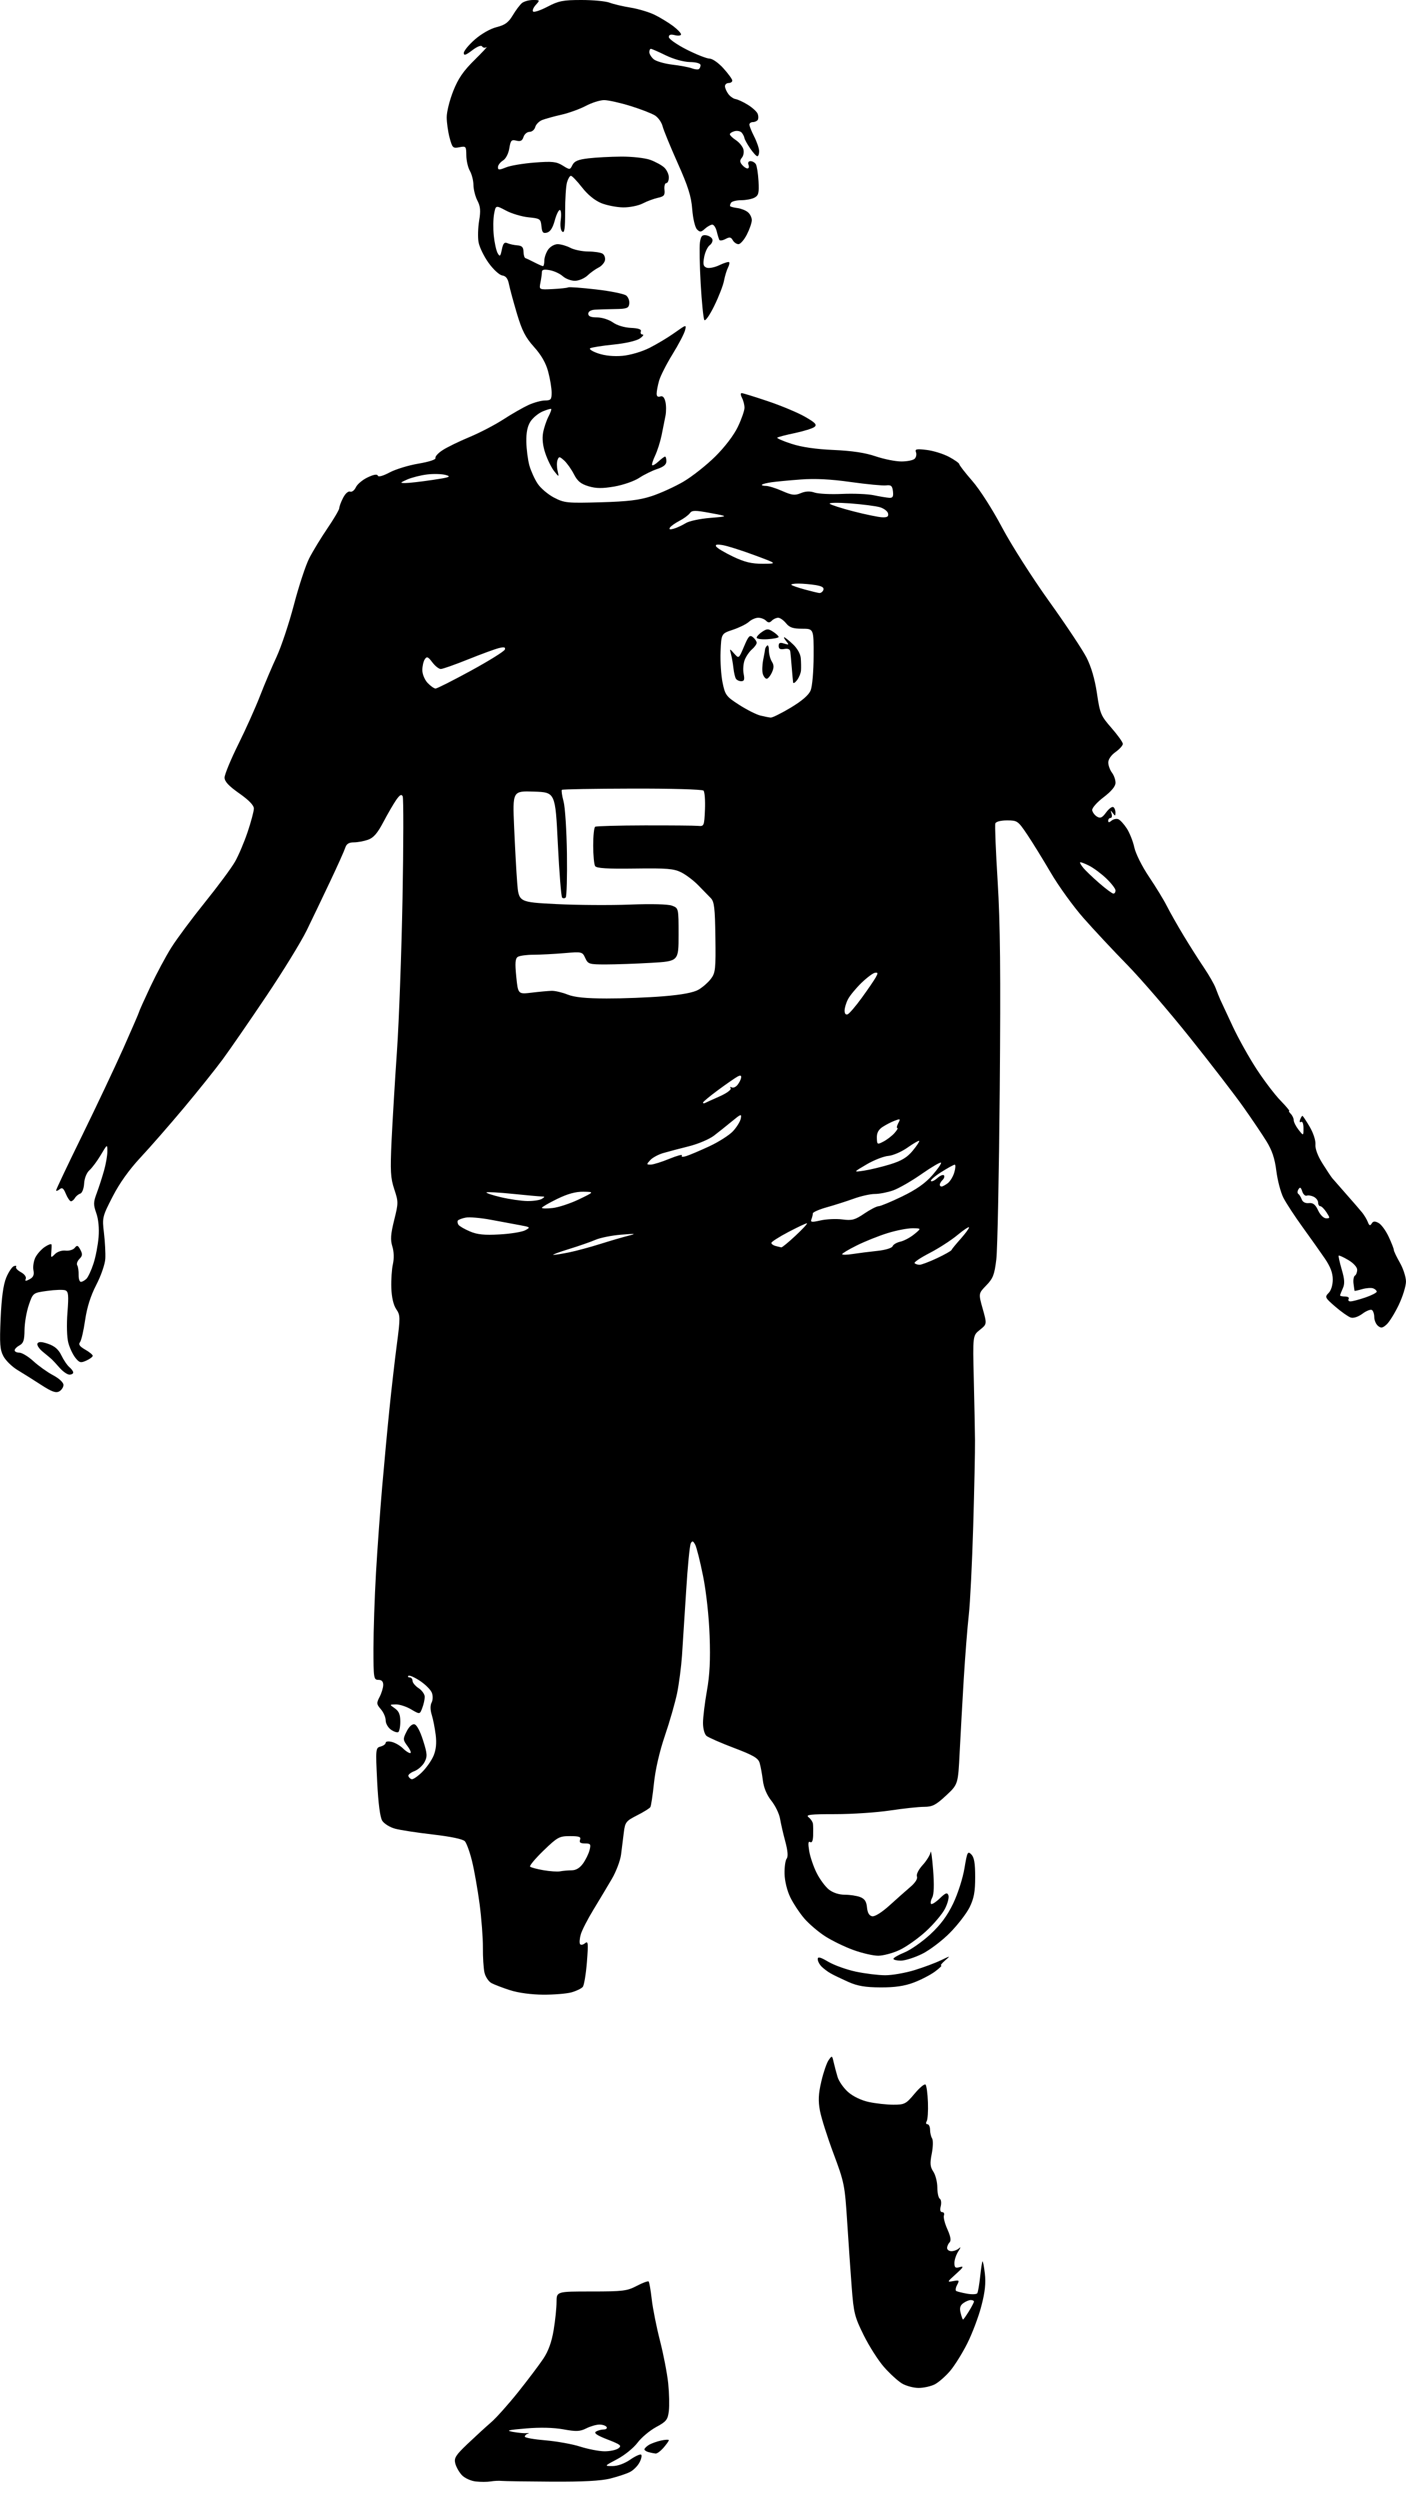 <?xml version="1.0" encoding="UTF-8" standalone="no"?>
<svg 
  version="1.1" 
  xmlns="http://www.w3.org/2000/svg" 
  xmlns:xlink="http://www.w3.org/1999/xlink" 
  xmlns:svg="http://www.w3.org/2000/svg"
  xmlns:rdf="http://www.w3.org/1999/02/22-rdf-syntax-ns#"
  xmlns:cc="http://creativecommons.org/ns#"
  xmlns:dc="http://purl.org/dc/elements/1.1/"
  viewBox="0 0 576 1024"
  width="576"
  height="1024"
>
<style>svg {background-color: white; }</style>"
<path stroke="none" fill="black" fill-rule="evenodd" d="M201.00,1016.30C199.62,1016.53 196.87,1016.54 194.87,1016.31C192.86,1016.08 190.34,1014.92 189.20,1013.70C188.07,1012.49 186.86,1010.33 186.51,1008.91C185.95,1006.68 186.69,1005.53 191.68,1000.79C194.88,997.75 199.19,993.81 201.25,992.03C203.31,990.25 208.29,984.68 212.31,979.65C216.32,974.62 220.97,968.46 222.62,965.97C224.67,962.89 226.01,959.15 226.82,954.28C227.47,950.34 228.00,945.18 228.00,942.81C228.01,938.50 228.01,938.50 242.25,938.50C255.18,938.50 256.91,938.29 260.87,936.20C263.27,934.94 265.46,934.13 265.73,934.40C266.00,934.67 266.57,937.95 267.00,941.69C267.42,945.44 268.95,953.08 270.38,958.67C271.82,964.27 273.33,972.14 273.75,976.17C274.16,980.20 274.27,985.30 274.00,987.50C273.56,991.05 272.97,991.78 268.76,994.05C266.16,995.46 262.74,998.34 261.16,1000.45C259.59,1002.56 255.87,1005.57 252.90,1007.14C247.50,1010.00 247.50,1010.00 250.95,1010.00C253.05,1010.00 255.89,1008.96 258.21,1007.35C260.32,1005.89 262.33,1005.00 262.69,1005.35C263.04,1005.71 262.71,1007.17 261.95,1008.59C261.19,1010.01 259.43,1011.75 258.04,1012.45C256.64,1013.16 253.03,1014.35 250.00,1015.11C246.21,1016.07 238.76,1016.46 226.00,1016.39C215.82,1016.33 206.60,1016.19 205.50,1016.08C204.40,1015.96 202.38,1016.06 201.00,1016.30zM268.57,1004.88C267.98,1004.82 266.71,1004.56 265.75,1004.31C264.79,1004.06 264.00,1003.54 264.00,1003.17C264.00,1002.79 264.80,1001.98 265.78,1001.37C266.76,1000.76 269.01,999.94 270.78,999.55C272.55,999.16 274.00,999.10 274.00,999.41C274.00,999.73 273.02,1001.11 271.82,1002.49C270.62,1003.87 269.16,1004.95 268.57,1004.88zM247.56,1003.95C249.79,1003.98 252.39,1003.44 253.33,1002.75C254.82,1001.66 254.27,1001.20 248.91,999.13C244.59,997.45 243.18,996.50 244.14,995.89C244.89,995.42 246.31,995.02 247.31,995.02C248.30,995.01 248.84,994.55 248.50,994.00C248.16,993.45 246.85,993.00 245.59,993.00C244.34,993.00 241.91,993.70 240.20,994.55C237.58,995.86 236.09,995.92 230.80,994.96C226.78,994.23 221.28,994.10 215.51,994.59C207.79,995.25 207.06,995.46 210.40,996.05C212.55,996.42 215.02,996.63 215.90,996.51C216.78,996.39 216.94,996.48 216.25,996.72C215.56,996.95 215.00,997.51 215.00,997.96C215.00,998.40 218.79,999.08 223.42,999.46C228.05,999.85 234.46,1001.00 237.67,1002.03C240.88,1003.05 245.33,1003.92 247.56,1003.95zM376.30,978.00C374.21,977.99 371.13,977.16 369.46,976.14C367.79,975.12 364.50,972.11 362.16,969.45C359.82,966.79 356.08,960.93 353.85,956.43C350.14,948.95 349.72,947.29 348.93,936.88C348.45,930.62 347.61,918.48 347.06,909.90C346.11,894.98 345.87,893.78 341.48,882.05C338.96,875.31 336.45,867.40 335.91,864.47C335.15,860.38 335.28,857.59 336.47,852.48C337.32,848.82 338.66,844.90 339.45,843.77C340.86,841.76 340.90,841.78 341.53,844.61C341.89,846.20 342.62,848.94 343.15,850.70C343.69,852.46 345.63,855.23 347.48,856.85C349.51,858.63 352.88,860.24 355.97,860.90C358.79,861.51 363.30,862.00 366.00,862.00C370.58,862.00 371.14,861.71 374.66,857.51C376.72,855.03 378.75,853.35 379.16,853.76C379.58,854.18 380.02,857.45 380.15,861.03C380.29,864.62 380.05,868.10 379.64,868.78C379.22,869.45 379.36,870.00 379.94,870.00C380.52,870.00 381.01,871.01 381.02,872.25C381.02,873.49 381.40,875.09 381.86,875.81C382.32,876.53 382.25,879.33 381.72,882.04C380.92,886.06 381.04,887.41 382.37,889.44C383.27,890.81 384.00,893.72 384.00,895.91C384.00,898.09 384.45,900.16 385.00,900.50C385.56,900.84 385.73,902.22 385.40,903.56C385.00,905.14 385.21,906.00 386.00,906.00C386.67,906.00 386.98,906.61 386.70,907.35C386.41,908.08 387.05,910.64 388.12,913.02C389.45,915.98 389.73,917.67 389.03,918.37C388.46,918.94 388.00,919.98 388.00,920.70C388.00,921.41 388.81,922.00 389.80,922.00C390.79,922.00 392.21,921.44 392.95,920.75C393.70,920.06 393.56,920.61 392.65,921.97C391.74,923.33 391.00,925.50 391.00,926.79C391.00,928.74 391.38,929.03 393.25,928.50C395.00,928.00 394.65,928.62 391.65,931.31C387.94,934.64 387.90,934.74 390.51,934.24C392.99,933.77 393.12,933.90 392.11,935.80C391.49,936.94 391.33,938.07 391.75,938.31C392.16,938.54 394.15,939.04 396.17,939.40C398.19,939.76 400.08,939.68 400.37,939.21C400.66,938.74 401.18,935.69 401.54,932.43C401.89,929.17 402.32,926.35 402.50,926.17C402.69,925.98 403.12,928.23 403.47,931.17C403.93,935.02 403.54,938.70 402.05,944.41C400.93,948.76 398.33,955.65 396.29,959.72C394.25,963.80 391.05,968.91 389.19,971.09C387.32,973.27 384.52,975.72 382.95,976.53C381.38,977.34 378.39,978.00 376.30,978.00zM394.53,950.00C394.70,950.00 395.77,948.48 396.92,946.63C398.06,944.78 399.00,942.98 399.00,942.63C399.00,942.28 398.41,942.00 397.69,942.00C396.97,942.00 395.59,942.58 394.62,943.29C393.32,944.24 393.04,945.30 393.54,947.29C393.91,948.78 394.36,950.00 394.53,950.00zM222.50,816.94C217.72,816.91 212.29,816.18 209.00,815.12C205.97,814.15 202.52,812.83 201.33,812.19C200.14,811.54 198.85,809.58 198.46,807.83C198.08,806.08 197.79,801.48 197.83,797.61C197.86,793.74 197.26,785.77 196.49,779.90C195.71,774.03 194.33,766.14 193.41,762.36C192.49,758.59 191.15,754.87 190.43,754.09C189.62,753.23 184.65,752.18 177.43,751.35C170.99,750.61 163.99,749.54 161.86,748.96C159.74,748.39 157.37,746.93 156.60,745.71C155.70,744.27 154.97,738.67 154.52,729.68C153.85,716.23 153.89,715.84 155.92,715.31C157.06,715.01 158.00,714.32 158.00,713.77C158.00,713.21 159.10,713.06 160.53,713.42C161.91,713.77 163.94,714.94 165.03,716.03C166.11,717.11 167.46,718.00 168.03,718.00C168.60,718.00 168.13,716.75 167.00,715.21C165.04,712.57 165.02,712.26 166.57,709.16C167.55,707.19 168.82,706.01 169.77,706.20C170.72,706.38 172.12,708.99 173.32,712.79C175.07,718.33 175.13,719.38 173.90,721.71C173.13,723.16 171.26,724.82 169.74,725.40C168.22,725.97 167.13,726.88 167.30,727.41C167.48,727.94 168.07,728.52 168.61,728.70C169.15,728.88 171.06,727.59 172.86,725.84C174.65,724.08 176.80,721.04 177.62,719.07C178.64,716.62 178.92,713.93 178.49,710.50C178.14,707.75 177.42,704.06 176.87,702.30C176.24,700.27 176.22,698.44 176.82,697.30C177.35,696.28 177.40,694.54 176.93,693.30C176.47,692.09 174.27,689.88 172.03,688.40C169.79,686.92 167.67,686.00 167.31,686.35C166.96,686.71 167.19,687.00 167.83,687.00C168.47,687.00 169.00,687.62 169.00,688.38C169.00,689.15 170.12,690.51 171.50,691.41C172.88,692.31 174.00,693.91 174.00,694.96C174.00,696.01 173.55,698.07 172.99,699.53C171.98,702.19 171.98,702.19 168.43,700.09C166.48,698.94 163.67,698.02 162.19,698.05C159.50,698.10 159.50,698.10 161.75,699.67C163.42,700.84 164.00,702.23 164.00,705.06C164.00,707.16 163.62,709.11 163.16,709.40C162.70,709.68 161.35,709.23 160.16,708.40C158.97,707.57 158.00,705.86 158.00,704.60C158.00,703.34 157.12,701.29 156.03,700.04C154.24,697.97 154.19,697.53 155.53,694.94C156.34,693.38 157.00,691.18 157.00,690.05C157.00,688.67 156.35,688.00 155.00,688.00C153.10,688.00 153.00,687.33 153.00,675.11C153.00,668.02 153.46,654.18 154.02,644.36C154.59,634.54 155.73,618.62 156.56,609.00C157.39,599.38 158.73,584.98 159.55,577.00C160.36,569.02 161.72,557.17 162.57,550.67C164.04,539.47 164.02,538.69 162.32,536.17C161.17,534.46 160.45,531.34 160.32,527.50C160.21,524.20 160.49,519.80 160.96,517.73C161.48,515.40 161.39,512.62 160.73,510.48C159.89,507.74 160.05,505.46 161.48,499.71C163.23,492.70 163.23,492.20 161.52,487.06C160.00,482.47 159.84,479.65 160.42,467.11C160.80,459.07 161.79,442.60 162.62,430.50C163.46,418.40 164.48,390.27 164.90,368.00C165.31,345.73 165.34,326.89 164.97,326.14C164.47,325.14 163.77,325.53 162.30,327.64C161.21,329.21 158.84,333.29 157.05,336.69C154.62,341.30 153.01,343.15 150.74,343.94C149.07,344.52 146.45,345.00 144.92,345.00C142.92,345.00 141.94,345.63 141.43,347.23C141.04,348.46 138.26,354.65 135.26,360.98C132.27,367.32 127.95,376.32 125.67,381.00C123.39,385.68 115.93,397.82 109.08,408.00C102.24,418.18 94.21,429.81 91.24,433.85C88.27,437.89 81.06,446.89 75.23,453.85C69.40,460.81 61.44,469.92 57.53,474.10C52.90,479.07 48.94,484.61 46.13,490.10C41.92,498.30 41.84,498.65 42.59,505.00C43.01,508.57 43.26,513.30 43.14,515.50C43.02,517.74 41.40,522.45 39.46,526.19C37.12,530.73 35.64,535.40 34.87,540.69C34.25,544.99 33.30,549.06 32.76,549.73C32.06,550.62 32.66,551.47 34.88,552.73C36.59,553.71 37.99,554.85 37.99,555.27C38.00,555.70 36.82,556.58 35.38,557.24C33.07,558.29 32.54,558.16 30.90,556.12C29.87,554.85 28.56,552.10 28.00,550.00C27.40,547.78 27.25,542.60 27.63,537.62C28.18,530.44 28.04,528.95 26.76,528.46C25.92,528.14 22.59,528.24 19.36,528.69C13.50,529.50 13.50,529.50 11.79,534.50C10.86,537.25 10.07,541.85 10.04,544.71C10.01,548.88 9.60,550.15 8.00,551.00C6.90,551.59 6.00,552.50 6.00,553.04C6.00,553.57 6.87,554.00 7.94,554.00C9.01,554.00 11.60,555.57 13.69,557.49C15.79,559.41 19.41,562.00 21.75,563.24C24.22,564.55 26.00,566.21 26.00,567.21C26.00,568.16 25.20,569.36 24.22,569.88C22.87,570.61 21.12,569.97 16.81,567.17C13.71,565.15 9.36,562.42 7.16,561.10C4.95,559.77 2.38,557.26 1.43,555.51C-0.02,552.80 -0.20,550.43 0.26,539.91C0.63,531.53 1.37,526.14 2.53,523.31C3.48,521.00 4.90,518.87 5.68,518.57C6.46,518.27 6.87,518.40 6.59,518.86C6.30,519.32 7.19,520.30 8.57,521.04C9.97,521.79 10.85,522.96 10.56,523.71C10.15,524.77 10.48,524.82 12.12,523.93C13.67,523.10 14.07,522.15 13.69,520.18C13.42,518.73 13.80,516.36 14.54,514.92C15.29,513.48 17.05,511.54 18.45,510.63C19.85,509.71 21.05,509.30 21.11,509.73C21.17,510.15 21.13,511.59 21.02,512.91C20.82,515.20 20.91,515.24 22.53,513.61C23.51,512.63 25.38,512.02 26.88,512.20C28.32,512.36 30.00,511.86 30.62,511.07C31.56,509.87 31.93,509.99 32.92,511.84C33.87,513.63 33.80,514.34 32.54,515.60C31.68,516.46 31.28,517.64 31.64,518.22C32.00,518.81 32.26,520.57 32.21,522.14C32.17,523.71 32.59,525.00 33.14,525.00C33.69,525.00 34.72,524.43 35.42,523.73C36.12,523.03 37.42,520.21 38.31,517.48C39.20,514.74 40.13,509.88 40.39,506.68C40.68,503.06 40.33,499.34 39.45,496.87C38.22,493.38 38.24,492.36 39.62,488.69C40.48,486.39 41.82,482.26 42.59,479.53C43.37,476.80 44.00,473.20 43.99,471.53C43.98,468.52 43.96,468.53 41.31,473.00C39.84,475.48 37.75,478.29 36.67,479.25C35.49,480.30 34.60,482.50 34.47,484.71C34.34,486.81 33.65,488.61 32.87,488.86C32.12,489.10 31.14,489.90 30.70,490.65C30.26,491.39 29.53,492.00 29.07,492.00C28.62,492.00 27.68,490.64 26.99,488.98C26.00,486.59 25.46,486.20 24.37,487.11C23.62,487.73 23.00,487.91 23.00,487.50C23.00,487.09 27.77,477.03 33.61,465.13C39.44,453.23 47.09,437.05 50.61,429.16C54.12,421.27 57.00,414.61 57.00,414.36C57.00,414.11 59.05,409.55 61.55,404.23C64.06,398.90 67.95,391.61 70.22,388.03C72.48,384.44 78.68,376.10 84.00,369.50C89.32,362.90 94.85,355.43 96.29,352.89C97.74,350.35 100.06,344.88 101.46,340.71C102.86,336.55 104.00,332.24 104.00,331.14C104.00,329.82 101.95,327.69 98.00,324.92C93.69,321.89 92.00,320.08 92.00,318.46C92.00,317.22 94.53,311.09 97.62,304.85C100.72,298.61 104.72,289.68 106.53,285.00C108.34,280.32 111.39,273.12 113.31,269.00C115.22,264.88 118.42,255.28 120.41,247.69C122.40,240.09 125.21,231.55 126.65,228.71C128.09,225.87 131.46,220.33 134.13,216.40C136.81,212.47 139.00,208.73 139.00,208.08C139.00,207.43 139.71,205.54 140.57,203.87C141.47,202.13 142.69,201.05 143.44,201.34C144.16,201.62 145.21,200.82 145.78,199.58C146.35,198.33 148.52,196.51 150.61,195.52C153.07,194.35 154.53,194.09 154.77,194.80C154.99,195.46 156.85,194.96 159.60,193.50C162.06,192.19 167.39,190.56 171.44,189.88C175.82,189.14 178.64,188.21 178.41,187.57C178.19,186.98 179.51,185.53 181.35,184.35C183.18,183.16 188.11,180.76 192.31,179.01C196.51,177.27 202.77,174.01 206.22,171.77C209.67,169.53 214.30,166.88 216.50,165.87C218.70,164.87 221.74,164.03 223.25,164.02C225.68,164.00 226.00,163.63 225.99,160.75C225.98,158.96 225.35,155.14 224.58,152.25C223.63,148.67 221.77,145.43 218.78,142.10C215.25,138.17 213.86,135.45 211.74,128.35C210.30,123.48 208.83,118.06 208.49,116.31C208.05,114.08 207.23,113.03 205.75,112.81C204.57,112.64 202.07,110.34 200.14,107.64C198.22,104.96 196.37,101.13 196.04,99.14C195.70,97.14 195.82,93.19 196.29,90.36C196.97,86.33 196.82,84.55 195.58,82.16C194.71,80.48 193.98,77.61 193.96,75.80C193.95,73.98 193.29,71.38 192.50,70.00C191.71,68.62 191.05,65.76 191.04,63.62C191.00,59.92 190.88,59.77 188.19,60.31C185.57,60.84 185.30,60.58 184.19,56.42C183.54,53.97 183.00,50.18 183.00,48.00C183.00,45.81 184.21,40.98 185.69,37.26C187.72,32.13 189.83,29.07 194.42,24.55C197.74,21.27 199.94,18.92 199.30,19.31C198.66,19.71 197.85,19.57 197.51,19.01C197.13,18.40 195.50,19.04 193.44,20.61C190.82,22.61 190.00,22.87 190.00,21.70C190.00,20.86 192.03,18.38 194.51,16.20C197.15,13.88 200.84,11.77 203.42,11.12C206.89,10.25 208.30,9.22 210.07,6.26C211.30,4.19 213.00,1.94 213.84,1.25C214.69,0.56 216.72,0.00 218.35,0.00C221.25,0.00 221.27,0.04 219.49,2.01C218.50,3.11 218.00,4.34 218.40,4.73C218.79,5.13 221.46,4.23 224.33,2.73C228.83,0.37 230.70,-0.00 238.20,-0.00C242.97,-0.00 248.14,0.49 249.68,1.08C251.23,1.68 255.14,2.60 258.37,3.13C261.60,3.65 266.10,5.02 268.37,6.16C270.64,7.30 273.96,9.32 275.75,10.67C277.54,12.01 279.00,13.54 279.00,14.07C279.00,14.60 277.88,14.76 276.50,14.41C274.72,13.96 274.00,14.19 274.00,15.19C274.00,15.96 277.28,18.26 281.29,20.30C285.31,22.33 289.53,24.00 290.68,24.00C291.85,24.00 294.36,25.76 296.38,28.00C298.37,30.20 300.00,32.45 300.00,33.00C300.00,33.55 299.32,34.00 298.50,34.00C297.68,34.00 297.00,34.59 297.00,35.31C297.00,36.03 297.61,37.46 298.36,38.48C299.11,39.50 300.45,40.45 301.35,40.58C302.24,40.71 304.51,41.77 306.39,42.93C308.26,44.09 310.07,45.75 310.40,46.61C310.74,47.47 310.75,48.59 310.44,49.09C310.13,49.59 309.23,50.00 308.44,50.00C307.65,50.00 307.00,50.47 307.00,51.04C307.00,51.61 307.90,53.84 309.00,56.00C310.10,58.16 311.00,60.84 311.00,61.96C311.00,63.08 310.66,64.00 310.25,63.99C309.84,63.99 308.51,62.53 307.29,60.74C306.08,58.96 305.03,57.05 304.96,56.50C304.89,55.95 304.40,54.98 303.88,54.35C303.35,53.72 302.04,53.44 300.96,53.72C299.88,54.00 299.00,54.58 299.00,55.00C299.00,55.42 300.09,56.48 301.42,57.36C302.76,58.23 304.14,59.88 304.51,61.02C304.87,62.16 304.62,63.75 303.96,64.55C303.02,65.68 303.03,66.33 304.00,67.50C304.68,68.33 305.69,69.00 306.23,69.00C306.77,69.00 306.95,68.33 306.64,67.50C306.29,66.60 306.63,66.00 307.47,66.00C308.25,66.00 309.23,66.56 309.65,67.24C310.07,67.93 310.56,71.05 310.74,74.19C311.01,79.03 310.76,80.06 309.09,80.95C308.01,81.53 305.55,82.00 303.62,82.00C301.70,82.00 299.82,82.48 299.46,83.07C299.10,83.65 298.97,84.30 299.17,84.50C299.37,84.70 300.72,85.03 302.16,85.22C303.60,85.41 305.50,86.17 306.39,86.91C307.28,87.64 308.00,89.11 308.00,90.16C308.00,91.22 307.09,93.86 305.98,96.04C304.87,98.22 303.32,100.00 302.53,100.00C301.74,100.00 300.69,99.27 300.20,98.39C299.47,97.09 298.88,96.99 297.21,97.89C296.06,98.50 294.93,98.67 294.70,98.25C294.47,97.84 293.98,96.26 293.62,94.75C293.26,93.24 292.44,92.00 291.81,92.00C291.18,92.00 289.82,92.76 288.80,93.68C287.18,95.14 286.75,95.18 285.53,93.93C284.73,93.12 283.89,89.54 283.59,85.71C283.17,80.35 281.90,76.34 277.59,66.71C274.59,59.99 271.82,53.24 271.44,51.69C271.06,50.15 269.69,48.19 268.40,47.34C267.10,46.49 262.54,44.72 258.27,43.40C254.00,42.08 249.15,41.00 247.49,41.00C245.84,41.00 242.46,42.06 239.99,43.37C237.52,44.67 233.03,46.29 230.00,46.98C226.97,47.66 223.44,48.64 222.15,49.14C220.86,49.64 219.57,50.94 219.28,52.02C219.00,53.11 217.95,54.00 216.95,54.00C215.95,54.00 214.84,54.94 214.47,56.08C213.97,57.66 213.25,58.03 211.53,57.60C209.53,57.09 209.18,57.48 208.65,60.76C208.30,62.96 207.22,65.02 206.03,65.76C204.91,66.45 204.00,67.67 204.00,68.46C204.00,69.69 204.47,69.70 207.25,68.57C209.04,67.83 214.32,66.94 219.00,66.58C226.28,66.02 227.93,66.20 230.50,67.79C233.45,69.62 233.51,69.62 234.52,67.57C235.30,66.00 236.88,65.34 241.03,64.85C244.04,64.49 250.10,64.17 254.50,64.14C258.90,64.11 264.22,64.70 266.32,65.45C268.42,66.20 271.00,67.60 272.07,68.56C273.13,69.52 274.00,71.37 274.00,72.65C274.00,73.94 273.53,75.00 272.96,75.00C272.39,75.00 272.05,76.21 272.21,77.69C272.46,79.96 272.03,80.48 269.50,81.02C267.85,81.38 265.06,82.42 263.30,83.33C261.54,84.25 257.94,84.97 255.30,84.94C252.66,84.91 248.61,84.12 246.31,83.19C243.67,82.11 240.75,79.73 238.43,76.74C236.39,74.13 234.35,72.00 233.89,72.00C233.42,72.00 232.69,73.24 232.27,74.75C231.85,76.26 231.51,81.63 231.52,86.68C231.53,93.56 231.24,95.61 230.37,94.89C229.65,94.30 229.41,92.38 229.73,89.96C230.02,87.78 229.85,86.00 229.34,86.00C228.83,86.00 227.89,87.97 227.25,90.37C226.46,93.30 225.42,94.92 224.09,95.27C222.47,95.69 222.06,95.22 221.81,92.64C221.52,89.66 221.25,89.47 216.50,89.00C213.75,88.72 209.61,87.49 207.29,86.25C203.09,84.01 203.09,84.01 202.42,87.60C202.04,89.58 201.99,93.61 202.29,96.55C202.60,99.49 203.31,102.71 203.88,103.70C204.78,105.27 205.00,105.07 205.59,102.20C206.12,99.64 206.64,99.05 207.89,99.60C208.77,99.99 210.61,100.39 211.96,100.49C213.83,100.63 214.43,101.25 214.46,103.09C214.48,104.41 214.84,105.60 215.26,105.73C215.68,105.86 217.34,106.64 218.96,107.48C220.58,108.32 222.15,109.00 222.45,109.00C222.75,109.00 223.00,107.98 223.00,106.72C223.00,105.47 223.70,103.44 224.56,102.22C225.41,101.00 227.16,100.00 228.44,100.00C229.72,100.00 232.06,100.67 233.64,101.49C235.21,102.32 238.53,103.00 241.00,103.01C243.47,103.02 246.11,103.42 246.85,103.89C247.59,104.36 248.04,105.57 247.84,106.59C247.64,107.61 246.46,108.96 245.20,109.59C243.95,110.21 241.90,111.68 240.65,112.86C239.40,114.04 237.08,115.00 235.50,115.00C233.92,115.00 231.70,114.16 230.56,113.13C229.43,112.11 227.04,110.99 225.25,110.66C222.89,110.22 222.00,110.42 222.00,111.40C222.00,112.14 221.73,114.08 221.41,115.71C220.82,118.67 220.82,118.67 226.42,118.39C229.50,118.23 232.35,117.93 232.76,117.70C233.17,117.48 238.35,117.86 244.27,118.55C250.19,119.23 255.73,120.36 256.57,121.06C257.41,121.75 257.96,123.26 257.80,124.41C257.54,126.23 256.78,126.51 252.00,126.58C248.97,126.63 245.26,126.74 243.75,126.83C242.05,126.94 241.00,127.57 241.00,128.50C241.00,129.56 242.07,130.00 244.60,130.00C246.61,130.00 249.45,130.90 251.06,132.04C252.76,133.25 255.78,134.17 258.47,134.29C261.62,134.44 262.86,134.88 262.53,135.75C262.28,136.44 262.60,137.00 263.25,137.00C263.91,137.00 263.39,137.74 262.11,138.64C260.74,139.59 256.26,140.63 251.30,141.13C246.64,141.60 242.36,142.28 241.78,142.64C241.21,142.99 242.70,143.95 245.10,144.76C247.88,145.70 251.50,146.05 255.05,145.73C258.24,145.44 262.95,144.05 266.06,142.49C269.05,140.99 273.70,138.20 276.38,136.29C281.18,132.88 281.25,132.86 280.64,135.30C280.30,136.67 277.98,141.09 275.49,145.12C273.00,149.16 270.53,154.05 269.99,155.98C269.45,157.92 269.01,160.27 269.01,161.22C269.00,162.31 269.53,162.73 270.46,162.38C271.44,162.00 272.14,162.69 272.58,164.46C272.95,165.92 272.97,168.55 272.63,170.30C272.30,172.06 271.58,175.66 271.03,178.31C270.48,180.95 269.30,184.68 268.39,186.59C267.48,188.51 266.94,190.28 267.19,190.53C267.44,190.77 268.61,190.08 269.78,188.99C270.96,187.90 272.16,187.00 272.46,187.00C272.76,187.00 273.00,187.87 273.00,188.92C273.00,190.26 271.86,191.22 269.25,192.08C267.19,192.76 263.85,194.40 261.84,195.73C259.82,197.06 255.25,198.65 251.68,199.26C246.73,200.11 244.22,200.08 241.10,199.15C237.95,198.21 236.56,197.06 235.11,194.21C234.06,192.17 232.27,189.65 231.13,188.61C229.24,186.91 228.98,186.88 228.41,188.37C228.07,189.27 228.07,191.24 228.42,192.75C229.05,195.50 229.05,195.50 227.05,193.00C225.95,191.62 224.31,188.34 223.42,185.69C222.36,182.54 222.04,179.62 222.49,177.23C222.86,175.21 223.84,172.27 224.66,170.69C225.48,169.11 226.00,167.67 225.82,167.49C225.65,167.31 224.07,167.77 222.33,168.50C220.58,169.24 218.33,171.09 217.34,172.61C216.09,174.51 215.56,177.11 215.63,180.94C215.68,184.00 216.24,188.34 216.86,190.60C217.49,192.85 219.01,196.23 220.26,198.10C221.50,199.97 224.54,202.54 227.01,203.82C231.23,205.99 232.37,206.11 246.00,205.72C257.24,205.40 261.96,204.83 267.00,203.18C270.57,202.01 276.41,199.35 279.96,197.28C283.51,195.20 289.37,190.57 292.99,187.00C296.96,183.07 300.63,178.25 302.28,174.81C303.77,171.69 305.00,168.17 305.00,167.00C305.00,165.83 304.53,164.00 303.96,162.93C303.40,161.87 303.33,161.00 303.83,161.00C304.32,161.00 309.18,162.50 314.61,164.33C320.05,166.16 326.88,169.02 329.78,170.68C333.99,173.09 334.79,173.93 333.70,174.83C332.96,175.45 329.32,176.59 325.62,177.37C321.92,178.14 318.68,178.99 318.42,179.25C318.16,179.50 320.78,180.64 324.23,181.76C328.36,183.12 334.26,183.98 341.50,184.29C349.01,184.62 354.48,185.44 358.72,186.89C362.14,188.05 366.89,189.00 369.27,189.00C371.65,189.00 374.10,188.50 374.72,187.88C375.34,187.26 375.58,186.06 375.25,185.22C374.75,183.92 375.43,183.77 379.60,184.27C382.31,184.59 386.44,185.87 388.77,187.11C391.09,188.35 393.00,189.71 393.00,190.12C393.00,190.53 395.41,193.63 398.35,197.01C401.39,200.49 406.64,208.70 410.48,215.96C414.21,223.01 422.86,236.59 429.70,246.14C436.55,255.69 443.48,266.11 445.11,269.29C447.05,273.09 448.52,278.14 449.39,283.96C450.63,292.32 450.98,293.16 455.36,298.16C457.91,301.08 460.00,304.01 460.00,304.66C460.00,305.32 458.65,306.83 457.00,308.00C455.20,309.28 454.01,311.01 454.03,312.32C454.05,313.52 454.72,315.37 455.53,316.44C456.34,317.51 457.00,319.37 457.00,320.58C457.00,322.04 455.35,324.04 452.11,326.52C449.38,328.59 447.32,330.95 447.44,331.82C447.57,332.68 448.45,333.87 449.40,334.45C450.78,335.29 451.51,334.96 453.15,332.74C454.26,331.23 455.59,330.24 456.09,330.55C456.59,330.86 456.99,331.88 456.98,332.81C456.97,334.28 456.83,334.30 455.89,333.00C454.98,331.73 454.90,331.77 455.37,333.25C455.68,334.21 455.50,335.00 454.97,335.00C454.44,335.00 454.00,335.51 454.00,336.12C454.00,336.94 454.37,336.94 455.37,336.11C456.13,335.48 457.37,335.21 458.12,335.50C458.88,335.80 460.46,337.52 461.63,339.32C462.79,341.12 464.18,344.62 464.71,347.10C465.25,349.62 467.88,354.88 470.69,359.05C473.45,363.15 476.74,368.52 477.99,371.00C479.24,373.48 482.29,378.88 484.78,383.00C487.26,387.12 491.03,393.07 493.16,396.21C495.28,399.35 497.47,403.17 498.03,404.71C498.59,406.24 499.45,408.40 499.95,409.50C500.45,410.60 502.76,415.55 505.08,420.50C507.40,425.45 511.81,433.32 514.88,438.00C517.94,442.67 522.31,448.41 524.59,450.75C526.86,453.09 528.47,455.00 528.16,455.00C527.85,455.00 528.14,455.54 528.80,456.20C529.46,456.86 530.00,458.03 530.00,458.79C530.00,459.56 530.90,461.33 532.00,462.73C534.00,465.27 534.00,465.27 534.00,462.08C534.00,460.23 533.58,459.14 533.01,459.49C532.44,459.84 532.28,459.44 532.62,458.55C532.95,457.70 533.37,457.00 533.56,457.00C533.76,457.00 535.09,459.01 536.54,461.47C538.04,464.04 539.05,467.13 538.90,468.72C538.74,470.46 539.82,473.38 541.78,476.50C543.51,479.25 545.30,481.95 545.76,482.50C546.22,483.05 548.82,486.02 551.54,489.10C554.27,492.18 557.20,495.57 558.06,496.64C558.92,497.71 559.96,499.46 560.37,500.52C560.94,502.00 561.30,502.14 561.93,501.12C562.54,500.12 563.24,500.06 564.75,500.87C565.85,501.45 567.71,503.97 568.87,506.46C570.04,508.94 571.00,511.39 571.00,511.89C571.00,512.39 572.12,514.75 573.49,517.15C574.86,519.54 575.98,523.01 575.99,524.86C575.99,526.70 574.67,531.00 573.04,534.42C571.41,537.83 569.17,541.44 568.06,542.45C566.40,543.94 565.76,544.05 564.52,543.02C563.68,542.32 563.00,540.71 563.00,539.44C563.00,538.16 562.56,536.85 562.02,536.51C561.48,536.18 559.73,536.88 558.14,538.06C556.39,539.35 554.48,539.97 553.36,539.61C552.34,539.28 549.49,537.27 547.03,535.15C542.81,531.50 542.66,531.20 544.28,529.57C545.31,528.55 546.00,526.31 546.00,524.03C546.00,521.34 545.02,518.76 542.69,515.35C540.86,512.68 536.77,506.90 533.58,502.50C530.40,498.10 526.88,492.73 525.78,490.56C524.67,488.39 523.37,483.44 522.88,479.56C522.23,474.38 521.13,471.12 518.75,467.28C516.96,464.40 512.71,458.10 509.29,453.28C505.88,448.45 496.12,435.78 487.60,425.11C479.09,414.45 467.46,400.95 461.75,395.11C456.04,389.28 447.97,380.64 443.81,375.91C439.66,371.19 433.65,362.87 430.46,357.41C427.27,351.96 422.92,344.91 420.79,341.75C417.07,336.22 416.76,336.00 412.57,336.00C409.99,336.00 408.03,336.51 407.76,337.25C407.52,337.94 407.94,348.62 408.71,361.00C409.77,378.07 409.98,398.58 409.57,446.00C409.28,480.38 408.64,511.79 408.16,515.81C407.41,522.07 406.83,523.58 404.06,526.44C400.83,529.77 400.83,529.77 402.59,536.04C404.35,542.31 404.35,542.31 401.43,544.65C398.50,546.98 398.50,546.98 398.93,564.74C399.17,574.51 399.39,585.88 399.43,590.00C399.47,594.12 399.14,609.88 398.70,625.00C398.26,640.12 397.44,656.55 396.88,661.50C396.32,666.45 395.40,678.15 394.83,687.50C394.27,696.85 393.51,710.42 393.15,717.65C392.50,730.80 392.50,730.80 387.56,735.40C383.37,739.29 381.99,740.00 378.56,740.01C376.33,740.01 370.04,740.68 364.59,741.51C359.14,742.33 349.04,743.00 342.15,743.00C331.93,743.00 329.92,743.23 331.24,744.25C332.13,744.94 332.95,746.17 333.05,747.00C333.15,747.83 333.18,749.99 333.12,751.81C333.04,753.96 332.61,754.88 331.89,754.43C331.10,753.95 330.99,755.02 331.51,758.12C331.91,760.53 333.30,764.59 334.59,767.15C335.88,769.71 338.13,772.75 339.60,773.90C341.25,775.20 343.72,776.00 346.07,776.00C348.16,776.00 350.99,776.43 352.37,776.95C354.22,777.65 354.95,778.76 355.18,781.19C355.40,783.42 356.08,784.59 357.31,784.83C358.40,785.03 361.25,783.24 364.46,780.34C367.39,777.68 371.24,774.27 373.01,772.76C374.98,771.08 376.00,769.45 375.65,768.53C375.32,767.67 376.31,765.68 377.99,763.85C379.59,762.09 381.05,759.72 381.23,758.58C381.41,757.44 381.88,760.70 382.27,765.83C382.74,771.92 382.62,775.85 381.91,777.16C381.32,778.27 381.10,779.44 381.43,779.76C381.75,780.09 383.35,779.08 384.98,777.52C387.42,775.18 388.05,774.96 388.54,776.24C388.87,777.10 388.23,779.58 387.13,781.75C386.02,783.92 382.50,788.08 379.31,791.01C376.11,793.93 371.25,797.37 368.50,798.65C365.75,799.93 361.83,800.98 359.80,800.99C357.76,801.00 353.18,799.94 349.62,798.65C346.06,797.36 340.85,794.83 338.05,793.03C335.24,791.23 331.39,787.93 329.48,785.71C327.57,783.48 325.00,779.59 323.77,777.08C322.47,774.41 321.48,770.42 321.41,767.50C321.34,764.75 321.73,761.93 322.27,761.24C322.93,760.40 322.75,758.09 321.72,754.24C320.87,751.08 319.90,746.86 319.56,744.86C319.23,742.85 317.63,739.55 316.02,737.53C314.13,735.15 312.90,732.21 312.52,729.18C312.20,726.60 311.61,723.39 311.21,722.04C310.62,720.05 308.64,718.89 300.69,715.88C295.31,713.84 290.25,711.62 289.45,710.96C288.61,710.26 288.00,708.02 288.00,705.63C288.00,703.36 288.72,697.45 289.60,692.50C290.76,685.97 291.07,679.79 290.71,670.00C290.43,662.06 289.33,651.99 288.04,645.54C286.83,639.51 285.38,633.71 284.80,632.63C283.96,631.06 283.61,630.95 282.99,632.09C282.56,632.87 281.71,641.60 281.10,651.50C280.48,661.40 279.72,673.33 279.40,678.00C279.08,682.67 278.17,689.65 277.38,693.50C276.58,697.35 274.34,705.17 272.39,710.87C270.21,717.26 268.50,724.68 267.92,730.22C267.41,735.16 266.74,739.61 266.43,740.12C266.11,740.62 263.67,742.15 260.99,743.50C256.46,745.80 256.09,746.28 255.56,750.48C255.25,752.97 254.75,757.03 254.44,759.50C254.13,761.98 252.44,766.46 250.69,769.47C248.93,772.47 245.55,778.13 243.16,782.05C240.77,785.96 238.42,790.54 237.94,792.22C237.45,793.91 237.31,795.69 237.62,796.19C237.93,796.70 238.83,796.55 239.66,795.87C240.95,794.80 241.05,795.76 240.44,803.57C240.05,808.48 239.30,813.05 238.76,813.73C238.22,814.41 236.14,815.42 234.14,815.98C232.14,816.53 226.90,816.97 222.50,816.94zM360.71,813.96C354.46,813.93 351.31,813.39 347.50,811.70C344.75,810.47 341.52,808.92 340.33,808.24C339.13,807.57 337.45,806.30 336.58,805.44C335.71,804.57 335.00,803.20 335.00,802.39C335.00,801.26 336.02,801.52 339.39,803.49C341.80,804.90 346.86,806.71 350.64,807.51C354.41,808.31 359.82,808.97 362.64,808.98C365.47,808.99 370.87,808.05 374.64,806.89C378.42,805.73 383.30,803.90 385.50,802.84C389.50,800.91 389.50,800.91 387.14,802.95C385.84,804.08 385.14,805.00 385.58,805.00C386.03,805.00 384.86,806.13 383.00,807.50C381.13,808.88 377.20,810.90 374.27,812.00C370.47,813.42 366.55,813.99 360.71,813.96zM369.06,803.00C367.38,803.00 366.00,802.66 366.00,802.25C366.01,801.84 368.07,800.65 370.59,799.61C373.12,798.58 377.85,795.25 381.12,792.23C385.32,788.34 388.05,784.66 390.48,779.62C392.39,775.63 394.43,769.29 395.11,765.19C396.21,758.50 396.45,758.02 397.91,759.48C399.09,760.66 399.50,763.06 399.50,768.79C399.50,774.80 399.00,777.52 397.22,781.14C395.96,783.68 392.31,788.42 389.10,791.66C385.89,794.90 380.76,798.77 377.70,800.27C374.63,801.77 370.75,803.00 369.06,803.00zM229.50,766.42C230.60,766.20 232.71,766.02 234.18,766.01C235.97,766.00 237.53,765.06 238.87,763.19C239.97,761.64 241.17,759.17 241.54,757.69C242.14,755.29 241.94,755.00 239.64,755.00C237.76,755.00 237.22,754.59 237.64,753.50C238.10,752.30 237.28,752.00 233.51,752.00C229.12,752.00 228.39,752.40 222.66,757.93C219.29,761.19 216.82,764.15 217.17,764.50C217.52,764.85 219.99,765.51 222.65,765.97C225.32,766.43 228.40,766.63 229.50,766.42zM28.45,563.00C27.60,563.00 25.81,561.76 24.47,560.25C23.14,558.74 21.70,557.17 21.27,556.77C20.85,556.37 19.19,554.98 17.59,553.68C15.99,552.39 14.99,550.83 15.36,550.22C15.85,549.43 17.09,549.48 19.77,550.40C22.41,551.30 23.99,552.69 25.17,555.15C26.09,557.06 27.55,559.21 28.42,559.93C29.29,560.65 30.00,561.64 30.00,562.12C30.00,562.61 29.30,563.00 28.45,563.00zM553.26,533.00C554.02,533.00 556.75,532.28 559.32,531.41C561.89,530.53 564.00,529.45 564.00,529.01C564.00,528.57 563.35,527.96 562.56,527.66C561.76,527.36 559.74,527.50 558.06,527.98C556.38,528.47 554.97,528.78 554.93,528.68C554.89,528.58 554.70,527.27 554.50,525.77C554.30,524.26 554.56,522.77 555.07,522.46C555.58,522.14 556.00,521.05 556.00,520.04C556.00,518.98 554.46,517.29 552.37,516.06C550.38,514.88 548.60,514.07 548.42,514.25C548.24,514.43 548.80,516.97 549.66,519.90C550.86,524.00 550.96,525.79 550.11,527.66C549.50,529.00 549.00,530.30 549.00,530.55C549.00,530.80 549.93,531.00 551.06,531.00C552.19,531.00 552.84,531.45 552.50,532.00C552.16,532.55 552.50,533.00 553.26,533.00zM376.73,518.00C377.50,518.00 380.68,516.80 383.81,515.33C386.94,513.86 389.63,512.35 389.79,511.97C389.94,511.59 391.63,509.53 393.54,507.39C395.44,505.25 397.00,503.14 397.00,502.69C397.00,502.25 394.86,503.65 392.25,505.82C389.64,507.99 384.47,511.32 380.76,513.23C377.06,515.14 374.32,516.99 374.68,517.35C375.04,517.71 375.96,518.00 376.73,518.00zM226.70,513.95C227.36,513.98 230.29,513.51 233.20,512.91C236.12,512.31 241.88,510.75 246.00,509.45C250.12,508.15 255.30,506.64 257.50,506.09C260.88,505.25 260.41,505.19 254.50,505.67C250.65,505.98 245.93,506.92 244.00,507.76C242.07,508.60 237.12,510.32 233.00,511.59C228.88,512.86 226.04,513.92 226.70,513.95zM349.25,513.60C351.59,513.24 356.13,512.66 359.34,512.32C362.69,511.97 365.39,511.16 365.67,510.41C365.94,509.70 367.38,508.86 368.85,508.53C370.33,508.21 372.88,506.85 374.52,505.51C377.50,503.07 377.50,503.07 373.86,503.04C371.85,503.02 367.26,503.91 363.66,505.02C360.06,506.13 354.39,508.40 351.06,510.05C347.73,511.70 345.00,513.33 345.00,513.66C345.00,513.99 346.91,513.97 349.25,513.60zM320.07,510.88C320.39,510.95 323.06,508.75 326.00,506.00C328.94,503.25 331.00,501.00 330.57,501.00C330.14,501.00 326.69,502.63 322.90,504.62C319.10,506.62 316.00,508.61 316.00,509.05C316.00,509.49 316.79,510.06 317.75,510.31C318.71,510.56 319.76,510.82 320.07,510.88zM204.72,505.57C209.24,505.31 213.97,504.54 215.22,503.85C217.39,502.67 217.28,502.57 213.00,501.78C210.53,501.33 205.12,500.32 201.00,499.55C196.88,498.78 192.26,498.39 190.74,498.69C189.21,498.99 187.78,499.54 187.55,499.92C187.32,500.29 187.44,501.06 187.82,501.62C188.19,502.18 190.30,503.40 192.50,504.34C195.57,505.64 198.42,505.93 204.72,505.57zM336.18,499.83C338.55,499.29 342.56,499.11 345.08,499.43C349.06,499.95 350.25,499.63 354.08,497.03C356.51,495.38 359.14,494.03 359.93,494.02C360.71,494.01 365.05,492.21 369.57,490.02C375.32,487.24 379.03,484.64 381.91,481.37C384.17,478.80 385.79,476.46 385.50,476.17C385.22,475.88 381.62,477.99 377.51,480.86C373.41,483.73 368.18,486.73 365.90,487.54C363.62,488.34 360.25,489.00 358.41,489.00C356.58,489.00 352.70,489.86 349.79,490.92C346.88,491.97 341.91,493.56 338.75,494.44C335.59,495.33 333.00,496.46 333.00,496.95C333.00,497.44 332.74,498.51 332.43,499.33C331.94,500.60 332.50,500.67 336.18,499.83zM543.27,498.98C544.93,499.00 544.94,498.84 543.41,496.50C542.51,495.12 541.37,494.00 540.88,494.00C540.40,494.00 540.00,493.34 540.00,492.54C540.00,491.73 539.21,490.67 538.25,490.17C537.29,489.68 535.98,489.46 535.33,489.69C534.69,489.92 533.86,489.13 533.48,487.92C532.94,486.25 532.58,486.05 531.94,487.09C531.48,487.84 531.45,488.68 531.88,488.97C532.30,489.26 532.94,490.28 533.29,491.24C533.69,492.33 534.80,492.90 536.22,492.74C537.93,492.56 538.87,493.31 540.00,495.73C540.85,497.57 542.26,498.97 543.27,498.98zM226.40,494.76C228.82,494.49 233.66,492.89 237.15,491.22C243.50,488.16 243.50,488.16 238.99,488.08C235.86,488.03 232.55,488.94 228.24,491.04C224.81,492.71 222.00,494.35 222.00,494.67C222.00,495.00 223.98,495.04 226.40,494.76zM216.00,491.90C218.47,491.94 221.18,491.53 222.00,491.00C223.30,490.16 223.28,490.03 221.86,490.02C220.95,490.01 215.61,489.53 209.99,488.95C204.37,488.37 199.56,488.11 199.30,488.36C199.05,488.62 201.69,489.50 205.17,490.32C208.65,491.15 213.53,491.86 216.00,491.90zM385.75,485.97C386.16,485.95 387.30,485.33 388.29,484.58C389.27,483.83 390.48,481.82 390.97,480.11C391.46,478.40 391.53,477.00 391.13,477.00C390.72,477.00 388.23,478.37 385.58,480.05C382.93,481.73 381.04,483.38 381.38,483.71C381.71,484.05 382.89,483.50 384.00,482.50C385.11,481.50 386.32,480.98 386.69,481.36C387.06,481.73 386.83,482.57 386.18,483.22C385.53,483.87 385.00,484.76 385.00,485.20C385.00,485.64 385.34,485.99 385.75,485.97zM354.00,479.44C356.48,479.07 361.29,477.90 364.70,476.86C369.36,475.42 371.64,474.04 373.92,471.28C375.58,469.26 376.78,467.45 376.58,467.25C376.38,467.05 374.22,468.29 371.78,470.01C369.35,471.73 365.81,473.26 363.92,473.41C362.03,473.56 358.01,475.13 354.99,476.91C349.50,480.13 349.50,480.13 354.00,479.44zM266.60,476.98C267.64,476.96 271.08,475.89 274.24,474.59C277.39,473.30 279.70,472.68 279.36,473.22C278.98,473.84 279.64,473.94 281.12,473.49C282.43,473.09 286.65,471.31 290.50,469.52C294.35,467.74 298.75,464.94 300.27,463.31C301.80,461.67 303.24,459.34 303.48,458.12C303.87,456.09 303.57,456.18 299.91,459.20C297.71,461.02 294.36,463.69 292.46,465.14C290.57,466.59 285.97,468.53 282.26,469.46C278.54,470.39 273.82,471.63 271.76,472.23C269.71,472.82 267.28,474.14 266.36,475.16C264.79,476.89 264.81,477.00 266.60,476.98zM361.90,467.55C363.33,466.81 365.36,465.26 366.41,464.10C367.45,462.95 368.00,462.00 367.62,462.00C367.24,462.00 367.41,461.11 367.99,460.01C368.97,458.19 368.85,458.11 366.53,458.99C365.15,459.51 362.92,460.66 361.58,461.54C359.88,462.65 359.16,464.01 359.22,466.02C359.30,468.79 359.40,468.85 361.90,467.55zM288.75,451.78C289.16,451.56 291.85,450.35 294.73,449.07C297.67,447.77 299.68,446.30 299.33,445.72C298.98,445.15 299.16,444.98 299.73,445.33C300.30,445.69 301.37,445.26 302.09,444.39C302.82,443.51 303.50,442.17 303.62,441.41C303.76,440.41 303.35,440.28 302.14,440.93C301.21,441.42 297.65,443.89 294.23,446.41C290.80,448.93 288.00,451.26 288.00,451.58C288.00,451.90 288.34,451.99 288.75,451.78zM347.25,415.43C347.94,415.15 350.52,412.14 353.00,408.73C355.48,405.32 358.06,401.55 358.73,400.36C359.77,398.53 359.73,398.22 358.47,398.40C357.65,398.52 355.14,400.39 352.90,402.56C350.67,404.73 348.20,407.72 347.42,409.20C346.64,410.69 346.00,412.81 346.00,413.92C346.00,415.14 346.50,415.74 347.25,415.43zM248.50,408.94C255.10,408.96 265.60,408.55 271.83,408.03C279.53,407.39 284.14,406.52 286.22,405.30C287.91,404.31 290.19,402.30 291.29,400.82C293.09,398.41 293.26,396.75 293.08,383.85C292.92,371.92 292.61,369.26 291.19,367.83C290.26,366.88 287.96,364.52 286.08,362.59C284.20,360.65 281.05,358.27 279.08,357.28C276.04,355.77 273.17,355.53 260.04,355.72C248.75,355.88 244.37,355.61 243.81,354.72C243.38,354.05 243.02,350.26 243.02,346.31C243.01,342.35 243.37,338.89 243.83,338.61C244.28,338.33 253.39,338.08 264.08,338.05C274.76,338.03 284.62,338.12 286.00,338.25C288.42,338.49 288.51,338.29 288.80,331.60C288.96,327.80 288.69,324.29 288.20,323.80C287.70,323.30 274.56,322.93 258.96,322.97C243.38,323.01 230.42,323.24 230.18,323.49C229.93,323.74 230.24,325.87 230.87,328.22C231.51,330.57 232.13,340.22 232.26,349.66C232.39,359.09 232.16,367.16 231.75,367.57C231.34,367.99 230.68,368.01 230.29,367.62C229.90,367.23 229.11,357.37 228.54,345.71C227.50,324.50 227.50,324.50 218.74,324.21C209.99,323.92 209.99,323.92 210.62,338.71C210.97,346.84 211.53,357.10 211.88,361.50C212.50,369.50 212.50,369.50 228.00,370.28C236.53,370.70 250.06,370.80 258.07,370.48C266.98,370.14 273.69,370.31 275.32,370.93C278.00,371.95 278.00,371.96 278.00,382.82C278.00,393.69 278.00,393.69 266.75,394.34C260.56,394.70 252.23,394.99 248.23,395.00C241.35,395.00 240.89,394.86 239.76,392.37C238.58,389.79 238.44,389.75 231.13,390.37C227.04,390.72 221.40,391.01 218.60,391.02C215.79,391.02 212.89,391.42 212.14,391.89C211.08,392.57 210.93,394.36 211.50,399.99C212.23,407.23 212.23,407.23 217.86,406.55C220.96,406.17 224.62,405.84 226.00,405.80C227.38,405.77 230.30,406.45 232.50,407.32C235.35,408.46 239.94,408.92 248.50,408.94zM456.14,366.00C456.61,366.00 457.00,365.42 457.00,364.70C457.00,363.99 455.31,361.79 453.25,359.81C451.19,357.84 448.00,355.46 446.16,354.54C444.32,353.61 442.67,353.00 442.49,353.18C442.32,353.35 442.92,354.40 443.84,355.50C444.75,356.60 447.70,359.41 450.39,361.75C453.08,364.09 455.67,366.00 456.14,366.00zM315.74,293.90C316.42,293.95 320.11,292.12 323.94,289.83C328.54,287.07 331.30,284.68 332.09,282.78C332.76,281.16 333.30,275.00 333.32,268.70C333.36,257.50 333.36,257.50 328.60,257.50C324.87,257.50 323.44,257.01 322.01,255.25C321.00,254.01 319.55,253.00 318.79,253.00C318.03,253.00 316.86,253.54 316.20,254.20C315.27,255.13 314.73,255.13 313.80,254.20C313.14,253.54 311.71,253.00 310.63,253.00C309.54,253.00 307.82,253.76 306.80,254.68C305.77,255.61 302.81,257.07 300.22,257.93C295.50,259.50 295.50,259.50 295.20,266.87C295.04,270.92 295.41,276.67 296.03,279.64C297.08,284.69 297.51,285.27 302.82,288.68C305.95,290.69 309.85,292.66 311.50,293.06C313.15,293.47 315.06,293.84 315.74,293.90zM178.44,282.00C179.04,282.00 185.57,278.70 192.96,274.67C200.34,270.64 206.58,266.75 206.82,266.03C207.15,265.05 206.54,264.90 204.38,265.43C202.80,265.82 197.10,267.91 191.73,270.07C186.36,272.23 181.33,274.00 180.56,274.00C179.80,274.00 178.24,272.76 177.10,271.25C175.36,268.94 174.88,268.74 174.03,270.00C173.48,270.82 173.02,272.82 173.02,274.44C173.01,276.09 173.95,278.38 175.17,279.69C176.37,280.96 177.84,282.00 178.44,282.00zM326.53,278.56C325.72,279.63 325.00,280.05 324.92,279.50C324.84,278.95 324.60,276.25 324.37,273.50C324.15,270.75 323.88,267.79 323.77,266.93C323.64,265.87 322.83,265.50 321.29,265.80C319.64,266.11 319.00,265.76 319.00,264.55C319.00,263.26 319.53,263.03 321.24,263.58C323.24,264.21 323.33,264.11 322.12,262.64C321.37,261.74 320.99,261.00 321.27,261.00C321.56,261.00 323.15,262.27 324.81,263.82C326.61,265.51 327.92,267.81 328.06,269.57C328.19,271.18 328.23,273.43 328.15,274.56C328.07,275.69 327.34,277.49 326.53,278.56zM303.68,279.00C302.82,279.00 301.83,278.53 301.47,277.96C301.12,277.38 300.67,275.47 300.48,273.71C300.29,271.94 299.85,269.38 299.49,268.00C298.85,265.50 298.85,265.50 300.76,267.66C302.68,269.82 302.68,269.82 304.81,264.77C306.64,260.44 307.17,259.89 308.47,260.98C309.31,261.68 310.00,262.70 310.00,263.26C310.00,263.81 309.12,265.03 308.04,265.97C306.96,266.90 305.62,268.87 305.06,270.33C304.51,271.80 304.32,274.35 304.65,276.00C305.11,278.31 304.89,279.00 303.68,279.00zM314.09,278.00C313.56,278.00 312.86,277.12 312.51,276.04C312.17,274.97 312.23,272.38 312.65,270.29C313.07,268.21 313.43,266.20 313.45,265.83C313.48,265.47 313.84,264.83 314.25,264.42C314.66,264.00 315.00,264.87 315.00,266.35C315.00,267.82 315.54,269.89 316.19,270.94C317.11,272.41 317.12,273.45 316.22,275.43C315.57,276.84 314.61,278.00 314.09,278.00zM314.50,261.79C312.02,261.95 310.00,261.67 310.00,261.16C310.00,260.66 311.01,259.57 312.24,258.76C314.22,257.44 314.74,257.44 316.74,258.75C317.98,259.56 319.00,260.52 319.00,260.87C319.00,261.21 316.97,261.63 314.50,261.79zM335.64,242.88C336.27,242.94 337.02,242.38 337.32,241.62C337.69,240.65 336.74,240.05 334.17,239.63C332.15,239.30 328.96,239.02 327.08,239.01C325.20,239.00 323.91,239.25 324.22,239.55C324.52,239.85 326.95,240.69 329.63,241.42C332.31,242.15 335.01,242.81 335.64,242.88zM312.50,230.89C318.50,230.87 318.50,230.87 309.00,227.35C303.77,225.41 297.97,223.57 296.09,223.26C293.65,222.85 292.89,223.02 293.41,223.85C293.80,224.49 296.91,226.34 300.31,227.97C305.07,230.23 307.89,230.91 312.50,230.89zM276.12,216.50C277.43,216.11 279.59,215.10 280.92,214.26C282.25,213.42 286.75,212.45 290.92,212.11C298.50,211.49 298.50,211.49 291.08,210.12C284.62,208.93 283.51,208.95 282.58,210.22C281.98,211.03 280.07,212.43 278.31,213.34C276.56,214.24 274.82,215.49 274.44,216.10C273.96,216.87 274.49,216.99 276.12,216.50zM361.32,211.86C363.47,211.97 364.07,211.60 363.82,210.32C363.65,209.40 362.15,208.24 360.50,207.75C358.85,207.26 353.36,206.55 348.29,206.17C343.23,205.80 339.46,205.86 339.92,206.32C340.38,206.78 344.75,208.18 349.63,209.44C354.51,210.69 359.77,211.78 361.32,211.86zM364.32,203.89C365.73,203.98 366.06,203.39 365.82,201.25C365.55,198.97 365.07,198.55 363.00,198.80C361.62,198.97 355.12,198.34 348.55,197.42C340.37,196.26 333.89,195.93 328.05,196.38C323.35,196.73 317.96,197.24 316.08,197.51C314.20,197.78 312.44,198.22 312.17,198.50C311.89,198.77 312.58,199.00 313.71,199.00C314.83,199.00 317.87,199.94 320.46,201.09C324.45,202.85 325.61,202.99 328.06,201.98C330.03,201.16 331.81,201.08 333.72,201.74C335.25,202.26 340.32,202.51 345.00,202.29C349.68,202.08 355.52,202.32 358.00,202.84C360.48,203.36 363.32,203.83 364.32,203.89zM166.00,197.84C167.38,197.85 172.32,197.29 177.00,196.60C184.12,195.55 185.04,195.22 182.67,194.55C181.11,194.10 177.69,194.00 175.07,194.31C172.45,194.62 168.77,195.54 166.90,196.35C163.82,197.70 163.74,197.84 166.00,197.84zM292.58,125.34C290.70,129.17 288.92,131.68 288.54,131.06C288.16,130.45 287.49,123.77 287.05,116.22C286.62,108.68 286.48,101.05 286.74,99.27C287.13,96.68 287.63,96.11 289.31,96.36C290.46,96.54 291.59,97.28 291.83,98.00C292.08,98.73 291.58,99.84 290.72,100.46C289.87,101.09 288.85,103.26 288.47,105.29C287.92,108.25 288.12,109.11 289.48,109.63C290.42,109.99 292.77,109.53 294.71,108.60C296.66,107.67 298.45,107.12 298.70,107.37C298.96,107.62 298.73,108.65 298.21,109.66C297.69,110.67 296.97,113.08 296.60,115.00C296.24,116.92 294.43,121.58 292.58,125.34zM286.25,28.32C286.66,28.08 287.00,27.35 287.00,26.69C287.00,25.96 285.28,25.46 282.58,25.41C279.99,25.35 275.91,24.21 272.73,22.66C269.74,21.20 267.01,20.00 266.65,20.00C266.29,20.00 266.00,20.61 266.00,21.35C266.00,22.08 266.79,23.38 267.75,24.23C268.71,25.07 272.16,26.08 275.41,26.47C278.66,26.86 282.26,27.54 283.41,27.97C284.56,28.41 285.84,28.57 286.25,28.32z" />

</svg>